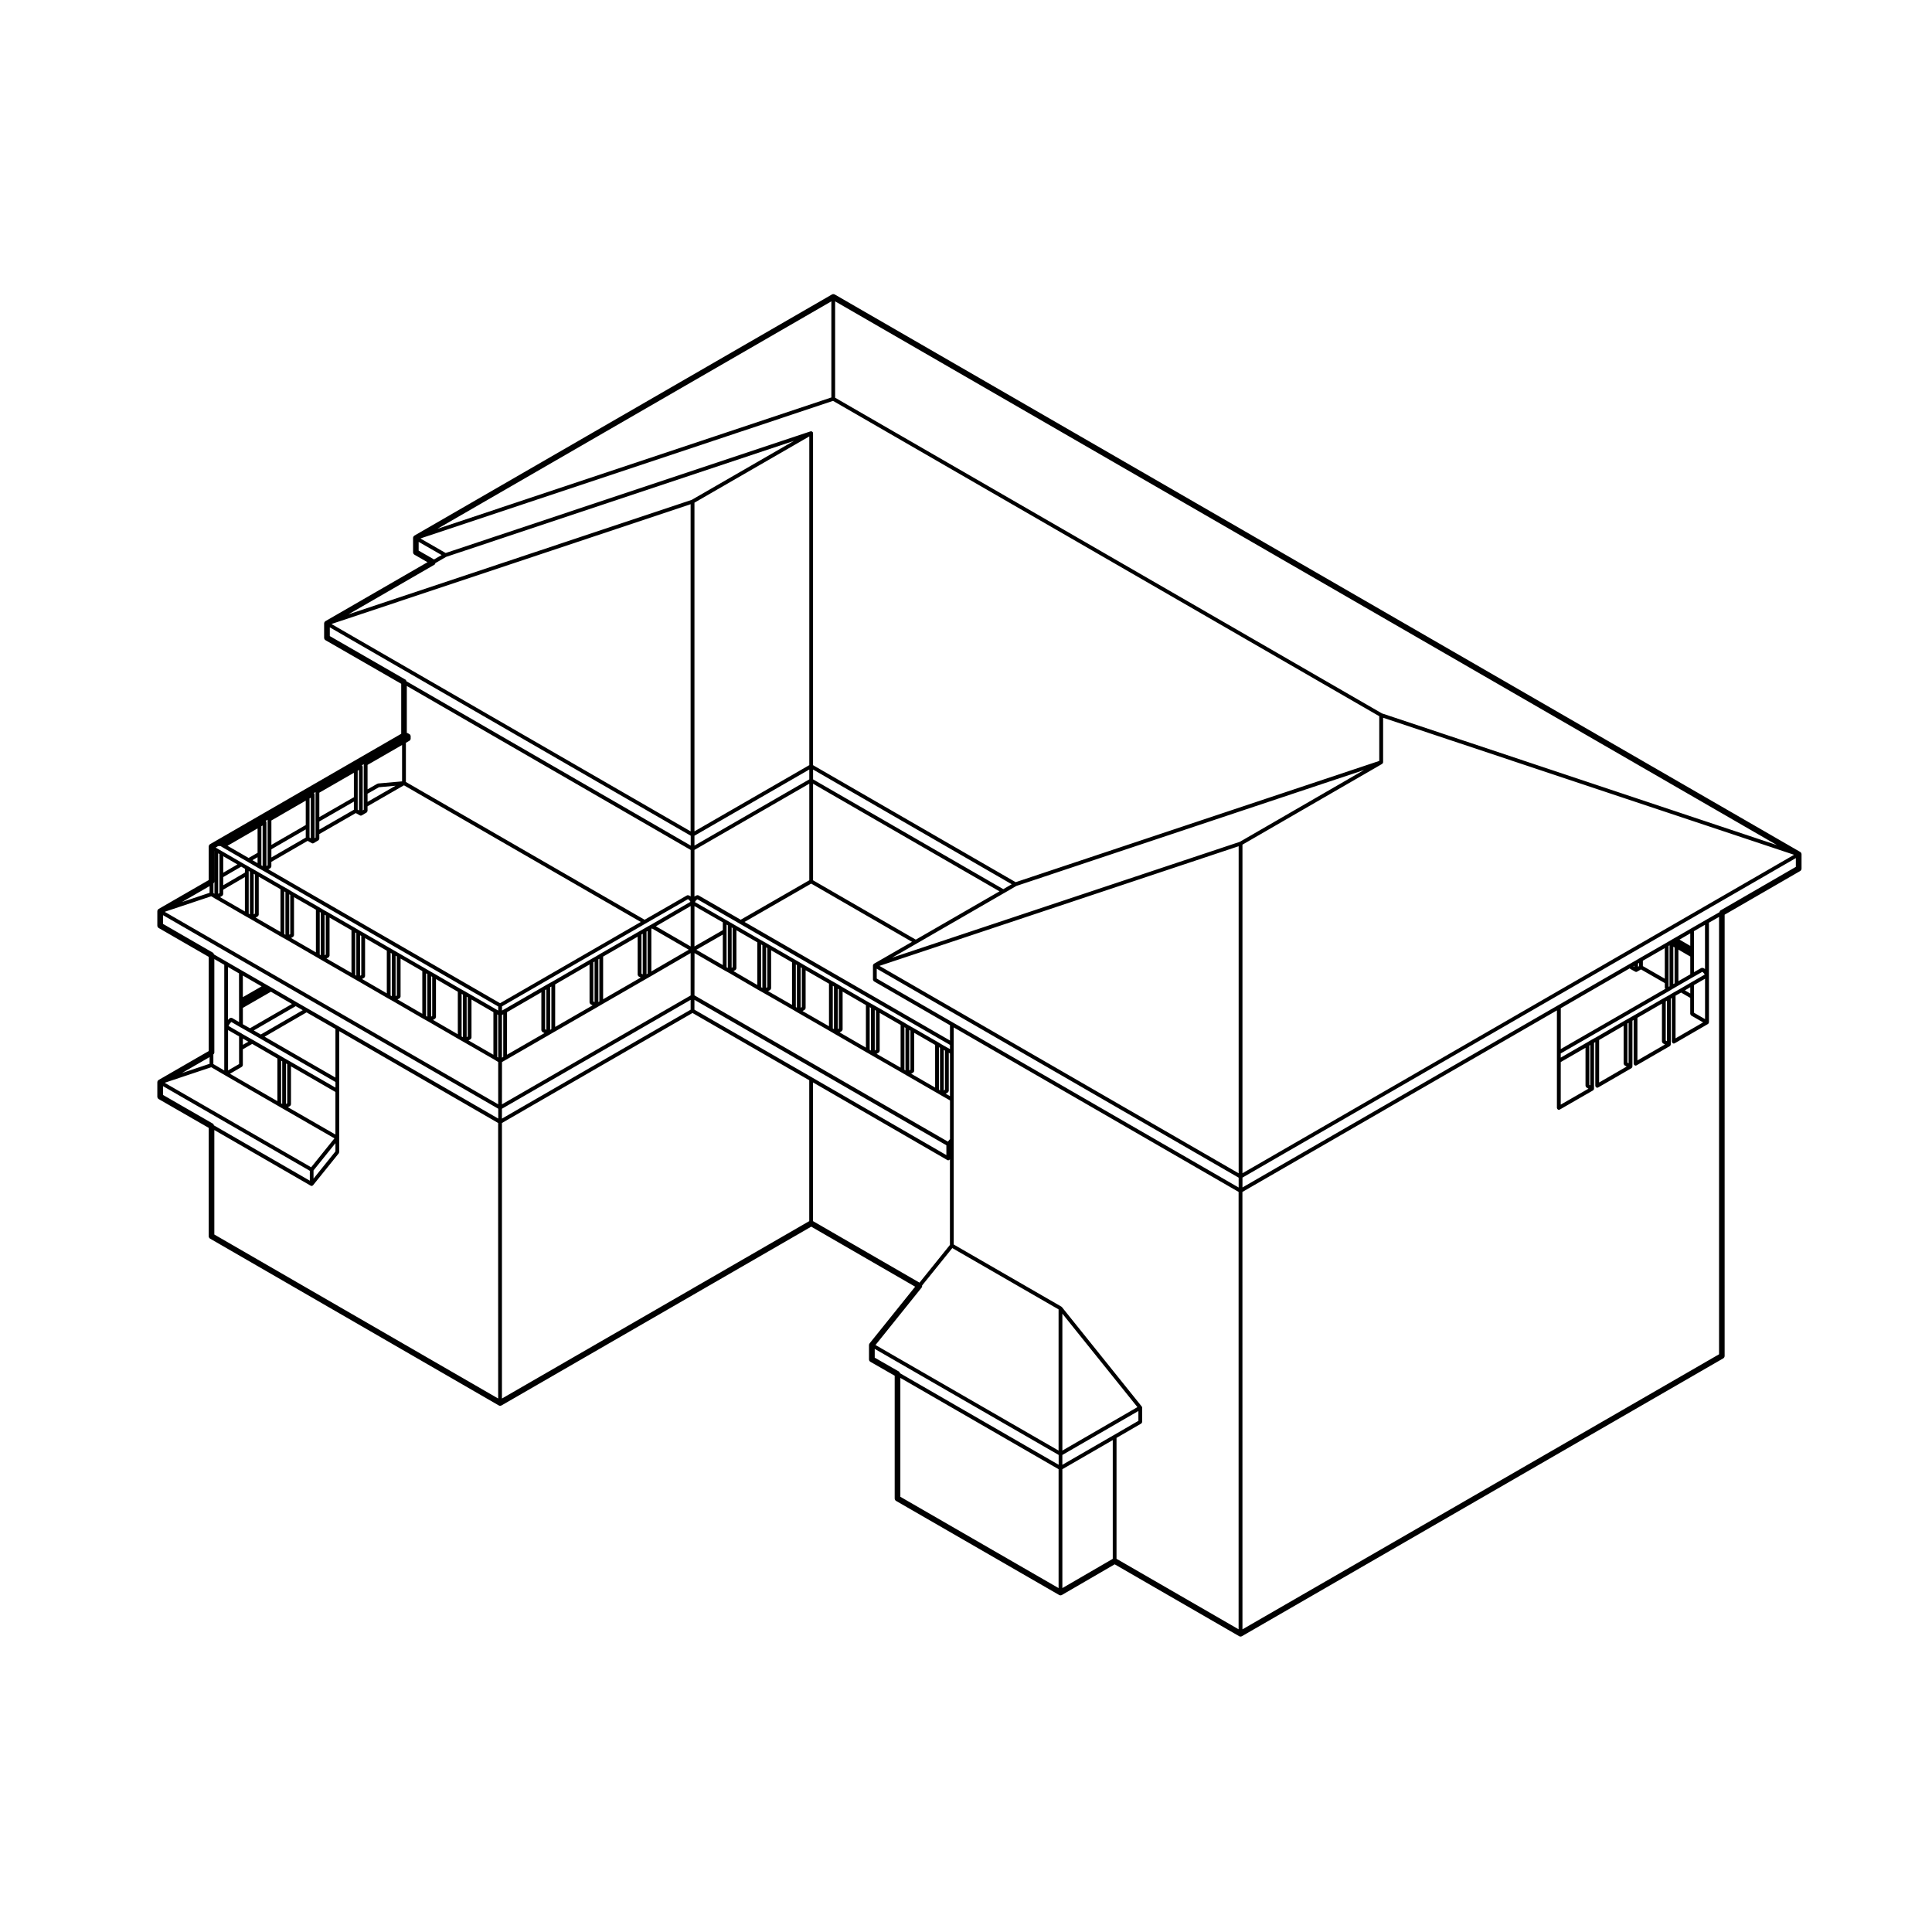 <?xml version="1.0" encoding="UTF-8"?>
<!-- Uploaded to: SVG Repo, www.svgrepo.com, Generator: SVG Repo Mixer Tools -->
<svg fill="#000000" width="800px" height="800px" version="1.1" viewBox="144 144 512 512" xmlns="http://www.w3.org/2000/svg">
 <path d="m365.22 222.04c-0.238-0.133-0.523-0.133-0.754 0l-110.62 63.883c-0.23 0.137-0.379 0.383-0.379 0.656v3.777c0 0.273 0.145 0.52 0.379 0.656l3.445 1.98-27.016 15.598c-0.23 0.137-0.379 0.383-0.379 0.656v3.769c0 0.273 0.145 0.52 0.379 0.656l20.051 11.539v13.25l-50.637 29.242c-0.23 0.137-0.379 0.383-0.379 0.656v8.871l-13.238 7.633c-0.23 0.133-0.379 0.383-0.379 0.656v3.769c0 0.273 0.145 0.523 0.379 0.656l13.238 7.637v24.965l-13.238 7.637c-0.23 0.133-0.379 0.383-0.379 0.656v3.785c0 0.273 0.145 0.523 0.379 0.656l13.238 7.621v28.707c0 0.273 0.145 0.523 0.379 0.656l76.477 44.184c0.238 0.137 0.523 0.137 0.754 0l82.066-47.367 27.539 15.91-12.062 15.008c-0.105 0.133-0.168 0.301-0.168 0.473v3.777c0 0.273 0.145 0.523 0.383 0.656l6.422 3.68v32.527c0 0.273 0.145 0.523 0.379 0.656l43.191 24.914c0.242 0.141 0.523 0.133 0.754 0l13.98-8.117 32.973 19.039c0.117 0.07 0.246 0.105 0.379 0.105s0.262-0.035 0.379-0.105l127.53-73.613c0.23-0.133 0.379-0.383 0.379-0.656l0.004-116.93 20-11.562c0.23-0.137 0.379-0.383 0.379-0.656v-3.777c0-0.273-0.145-0.52-0.379-0.656zm234.45 163.7-3.562 2.035-3.918 2.262-4.363 2.527-0.797 0.453s0 0.004-0.004 0.004l-1.582 0.93h-0.004l-6.812 3.914s0 0.004-0.004 0.004l-1.273 0.754h-0.004l-1.324 0.75-19.156 11.062-83.598 48.25v-2.609l146.65-84.672v2.324l-20 11.562c-0.148 0.105-0.184 0.285-0.246 0.449zm-21.734 27.988 6.5-3.762v10.086c0 0.023 0.02 0.039 0.023 0.059 0.012 0.07 0.039 0.121 0.074 0.18 0.035 0.055 0.059 0.105 0.105 0.137 0.02 0.02 0.02 0.047 0.047 0.059l0.555 0.312-7.305 4.223zm7.82 6.203-0.312-0.176v-10.367l0.312-0.176zm0.258-12.016-1.32 0.734h-0.004l-7.5 4.348-1.336 0.762v0.004l-1.32 0.742s0 0.004-0.004 0.004h-0.004l-7.481 4.352-1.344 0.734c-0.004 0-0.004 0.004-0.004 0.012h-0.012l-1.25 0.742h-0.004l-6.812 3.926-0.004-1.105 28.887-16.641s0.004-0.004 0.004-0.012h0.012l0.676-0.418 1.344-0.777 4.144-2.387 2.445-1.387 0.016 0.012c0.016 0.016 0.035 0.012 0.055 0.02 0.016 0.012 0.02 0.031 0.035 0.039l0.059 0.031 0.035 0.047c0.004 0.004 0.012 0 0.016 0.004s0 0.016 0.004 0.02l0.109 0.125c0.012 0.012 0.023 0.004 0.035 0.016 0.012 0.012 0.004 0.02 0.016 0.031l0.09 0.082 0.047 0.082 0.039 0.102c0.004 0.012 0.02 0.004 0.023 0.02 0.012 0.02 0 0.039 0.012 0.059l0.031 0.047-3.562 2.051v0.004h-0.004l-2.922 1.703-1.965 1.109c-0.004 0-0.004 0.004-0.004 0.012h-0.012zm-18.227 11.695 6.492-3.777v10.066c0 0.023 0.023 0.039 0.023 0.059 0.012 0.07 0.039 0.117 0.074 0.176 0.035 0.059 0.059 0.105 0.109 0.145 0.02 0.016 0.02 0.047 0.047 0.055l0.555 0.312-7.305 4.227zm7.812 6.172-0.316-0.18v-10.359l0.316-0.18zm16.34-18.496-1.422-0.828 1.422-0.828zm1 0.875v-3.109l2.918-1.684v10.707l-2.918-1.684zm2.918-7.359c-0.004 0-0.004-0.004-0.012-0.012l-0.117-0.059-0.051-0.039c-0.016-0.012-0.031-0.004-0.047-0.016-0.016-0.012-0.02-0.031-0.035-0.039l-0.168-0.09c-0.035-0.02-0.07 0-0.105-0.012-0.035-0.012-0.051-0.039-0.086-0.047l-0.102-0.012c-0.035 0-0.055 0.023-0.086 0.031-0.012 0-0.016 0.004-0.023 0.012-0.004 0-0.012 0-0.016 0.004-0.059 0.004-0.117-0.012-0.176 0.02l-1.91 1.082v-10.859l2.918-1.688 0.004 11.723zm-8.41-5.906 0.336 0.188v9.512l-0.336 0.191zm1.348 0.766 3.144 1.828v4.715l-3.144 1.809zm3.144-1-2.852-1.656 2.852-1.652zm-5.492 10.719-0.191 0.117-0.066-0.039v-10.781l0.258-0.152zm-1.262-2.023-5.805-3.332v-1.426l5.805-3.34zm-6.809-3.332-0.281 0.16v-0.836l0.281-0.168zm-1.285 0.176-0.242-0.133 0.242-0.137zm-1.199 0.422c0.023 0.035 0.055 0.059 0.09 0.086 0.02 0.016 0.023 0.047 0.047 0.055l1.324 0.734c0.082 0.047 0.16 0.066 0.246 0.066 0.086 0 0.172-0.02 0.25-0.066l1.031-0.594 6.309 3.621v1.219c0 0.02 0.02 0.035 0.02 0.055 0.012 0.07 0.039 0.117 0.074 0.176 0.016 0.023 0.016 0.059 0.035 0.082l-27.695 15.949 0.004-10.824zm-18.273 24.832 6.559-3.785v10.082c0 0.02 0.02 0.035 0.02 0.055 0.012 0.07 0.039 0.109 0.074 0.176 0.035 0.055 0.055 0.105 0.105 0.145 0.016 0.016 0.016 0.039 0.035 0.051l0.539 0.332-7.336 4.223zm7.562 6.016v-10.387l0.258-0.152v10.695zm22.863-23.605 1.465-0.828 2.422 1.41v4.238c0 0.023 0.02 0.039 0.023 0.059 0.012 0.07 0.039 0.117 0.074 0.18 0.031 0.055 0.059 0.105 0.105 0.137 0.02 0.02 0.02 0.047 0.047 0.059l3.164 1.82-7.305 4.227zm-205.55 100.04c-0.066-0.16-0.102-0.344-0.258-0.434l-6.422-3.68v-2.324l48.742 28.102v2.606zm-182.05-66.117-13.238-7.621v-2.328l38.902 22.434v2.621l-25.414-14.664c-0.059-0.168-0.098-0.355-0.25-0.441zm0-45.312-13.238-7.637v-2.312l88.836 51.293v2.609l-42.371-24.484-8.152-4.68-2.867-1.648-6.586-3.828-0.969-0.559h-0.004l-0.473-0.266c-0.004 0-0.004-0.004-0.004-0.004l-6.484-3.742-3.918-2.262-3.508-2.031c-0.07-0.18-0.109-0.363-0.262-0.449zm0.379-26.938 0.012 0.004v11.289l-0.266-0.16v-2.57c0.109-0.137 0.258-0.262 0.258-0.441zm50.633-45.434-20.051-11.539v-2.312l95.645 55.219v2.609l-75.336-43.539c-0.062-0.164-0.102-0.348-0.258-0.438zm367.96 46.441-146.15 84.371v-87.078l37.02-21.398c0.02-0.012 0.023-0.035 0.039-0.051 0.047-0.031 0.07-0.059 0.102-0.105 0.023-0.035 0.051-0.066 0.066-0.105 0.016-0.039 0.02-0.07 0.023-0.109 0.004-0.02 0.023-0.035 0.023-0.059v-11.805l108.73 36.254zm-292.38-1.305v12.305l-0.121-0.07-0.105-0.07c-0.012-0.004-0.023 0-0.035-0.004-0.012-0.004-0.012-0.016-0.02-0.02l-0.152-0.074c-0.016-0.004-0.031 0-0.047 0s-0.02-0.02-0.035-0.023l-0.102-0.031c-0.125-0.035-0.273-0.023-0.395 0.047l-11.191 6.438-63.266-36.508v-10.383l1.023-0.598c0.02-0.012 0.023-0.039 0.039-0.055 0.051-0.039 0.074-0.086 0.105-0.141 0.035-0.059 0.07-0.109 0.074-0.18 0.004-0.02 0.023-0.035 0.023-0.059v-0.754-0.012-0.004c0-0.047-0.035-0.07-0.047-0.109-0.016-0.047 0.004-0.098-0.02-0.137-0.012-0.02-0.039-0.02-0.051-0.039-0.016-0.016-0.012-0.039-0.023-0.055l-0.004-0.004h-0.004l-0.09-0.098c-0.023-0.023-0.07-0.02-0.102-0.047-0.023-0.02-0.035-0.055-0.07-0.07l-0.09-0.035-0.031-0.031c-0.031-0.031-0.074-0.02-0.109-0.039s-0.051-0.066-0.098-0.074l-0.156-0.047h-0.012s0-0.004-0.004-0.004l-0.109-0.031v-12.438zm1.004-92.031 30.434-17.559v87.113l-30.434 17.547zm-83.832 74.418c-0.039 0-0.059 0.039-0.098 0.051-0.039 0.012-0.082-0.004-0.109 0.016l-2.594 1.48v-6.473l9.148-5.273v9.637zm-2.801 2.711 3.004-1.719 4.414-0.395-7.418 4.273zm-1-0.297v4.543l-0.281 0.168v-11.562c0-0.039-0.035-0.07-0.047-0.105-0.012-0.047 0.012-0.098-0.016-0.137-0.016-0.023-0.047-0.023-0.059-0.047-0.031-0.039-0.059-0.066-0.102-0.098l0.5-0.289-0.004 7.527zm-11.781 0.023 9.16-5.273v6.473l-9.16 5.273zm0 7.633 9.16-5.273v2.16l-9.16 5.266zm10.168-6.141v-7.336l0.328-0.18v10.73l-0.328-0.188zm-11.168 5.848v4.559l-0.258 0.152v-11.598c0-0.047-0.035-0.07-0.047-0.109-0.012-0.047 0.004-0.098-0.02-0.141-0.016-0.02-0.039-0.023-0.059-0.039-0.02-0.023-0.031-0.055-0.055-0.074l0.434-0.25-0.004 7.5zm-11.703 0.027 9.105-5.266v6.465l-9.105 5.273zm0 7.633 9.105-5.273v2.172l-9.105 5.266zm10.105-6.141v-7.336l0.336-0.195v10.75l-0.336-0.191zm-11.109 5.852v4.543l-0.312 0.18v-11.609c0-0.047-0.035-0.074-0.051-0.109-0.012-0.047 0.012-0.098-0.016-0.137-0.012-0.02-0.039-0.023-0.055-0.047-0.02-0.023-0.035-0.051-0.059-0.074l0.492-0.281zm-2.66-5.242v6.469l-2.367 1.359-5.598-3.223zm0 7.633v1.57l-1.359-0.789zm1.008-0.871v-7.344l0.332-0.191v10.742l-0.332-0.188zm2.402 3.758c0.02-0.012 0.023-0.039 0.047-0.055 0.051-0.035 0.074-0.086 0.105-0.141 0.035-0.059 0.066-0.109 0.074-0.18 0.004-0.02 0.023-0.035 0.023-0.059v-1.223l9.609-5.562 1.094 0.605c0.082 0.047 0.16 0.066 0.246 0.066 0.09 0 0.176-0.02 0.258-0.07l1.258-0.742c0.02-0.012 0.02-0.035 0.039-0.051 0.051-0.039 0.082-0.09 0.109-0.145 0.031-0.059 0.066-0.105 0.07-0.176 0.004-0.02 0.023-0.035 0.023-0.055v-1.234l9.668-5.562 1.082 0.609c0.082 0.047 0.16 0.066 0.246 0.066 0.09 0 0.172-0.02 0.258-0.07l1.285-0.75c0.02-0.012 0.023-0.039 0.039-0.055 0.055-0.039 0.082-0.09 0.105-0.145 0.035-0.059 0.066-0.105 0.074-0.176 0-0.023 0.023-0.035 0.023-0.059v-1.219l9.652-5.559 62.766 36.215-37.297 21.527-61.414-35.477zm112.37-8.582 30.434-17.547v2.609l-30.434 17.551zm58.656 27.535-27.223-15.723v-25.59l49.41 28.516zm9.059 29.004-0.57-0.316-1.316-0.734-0.004-0.004-1.285-0.777h-0.004c-0.004 0-0.004-0.004-0.004-0.004l-6.543-3.777h-0.004l-1.301-0.73s0-0.004-0.004-0.004l-1.285-0.777h-0.004c-0.004 0-0.004-0.004-0.004-0.004l-6.543-3.777h-0.004l-1.316-0.734c0-0.004 0-0.012-0.004-0.012l-1.34-0.742h-0.004l-7.152-4.137-1.285-0.777c-0.004-0.004-0.012 0-0.016 0v-0.004l-1.309-0.734-0.004-0.004-7.199-4.137-1.316-0.777-1.285-0.746c-0.004 0-0.004-0.004-0.004-0.004l-6.543-3.769h-0.004l-1.309-0.766h-0.012l-1.328-0.746c-0.004 0-0.004-0.004-0.004-0.004l-6.539-3.773h-0.004l-1.258-0.734c-0.004 0-0.004-0.004-0.004-0.004l-1.34-0.77-8.117-4.664c0-0.012 0.012-0.004 0.016-0.016l0.023-0.102 0.055-0.082 0.004-0.004s0.004 0 0.004-0.004l0.105-0.168 0.035-0.051 0.109-0.09c0.02-0.016 0.016-0.039 0.031-0.055 0.016-0.012 0.035-0.004 0.051-0.02l0.047-0.059 0.074-0.039c0.004 0 0.004-0.004 0.004-0.004h0.012l0.086-0.051 11.215 6.469 55.699 32.109zm-1.32 10.77-0.328 0.188v-10.727l0.328 0.18zm-9.156-5.285-0.312 0.176v-10.727l0.312 0.18zm-9.145-5.289-0.312 0.188v-10.742l0.312 0.176zm-9.836-5.664-0.281 0.168v-10.691l0.281 0.168zm-9.801-5.672-0.312 0.188v-10.715l0.312 0.188zm-9.141-5.266-0.32 0.184v-10.73l0.312 0.188v10.359zm-9.195-5.285-0.266 0.152v-10.691l0.266 0.156zm-11.125-16.207v10.699l-9.219-5.34zm1.004 0 7.512 4.316v2.066l-7.512 4.316zm12.262 3.617-11.145-6.422c-0.109-0.074-0.246-0.105-0.402-0.07h-0.008l-0.105 0.023c-0.016 0.004-0.004 0.031-0.02 0.035-0.031 0.004-0.055-0.012-0.086 0.004l-0.145 0.074c-0.004 0.004-0.012 0.016-0.016 0.016-0.012 0.004-0.02 0-0.023 0.004l-0.102 0.059-0.156 0.09c-0.023 0.016-0.031 0.051-0.055 0.07v-12.379l30.434-17.551v25.59zm-13.996-5.441 0.059 0.035c0.004 0.004 0.016 0 0.02 0.004 0.004 0 0.004 0.004 0.012 0.012l0.07 0.039 0.051 0.059c0.012 0.016 0.035 0.012 0.051 0.02 0.016 0.016 0.012 0.039 0.031 0.055l0.117 0.098 0.055 0.059 0.07 0.121c0.004 0.004 0.016 0.004 0.02 0.012 0.012 0.012 0.004 0.023 0.012 0.035l0.07 0.098 0.016 0.059-10.387 6.035-0.004 0.004-0.672 0.359v0.004h-0.012l-1.285 0.742-1.344 0.766-10.156 5.844c-0.004 0-0.004 0.004-0.004 0.004l-1.258 0.746h-0.004l-1.336 0.762-10.098 5.859h-0.004l-1.336 0.734s0 0.004-0.004 0.004l-1.328 0.77-10.098 5.844-0.004 0.004-0.586 0.328v-1.113l38.059-21.965zm-11.969 9.164v10.75l-0.336-0.188v-10.367zm-12.77 7.371v10.742l-0.328-0.188v-10.375zm-13.098 7.559 0.324-0.188v10.727l-0.324-0.191zm-11.438 6.602 0.336-0.191v11.297l-0.336 0.195zm1.34-0.758 9.094-5.262v10.051c0 0.023 0.02 0.035 0.023 0.059 0.004 0.07 0.035 0.117 0.074 0.176 0.031 0.059 0.059 0.105 0.105 0.141 0.02 0.016 0.02 0.047 0.039 0.055l0.578 0.336-9.922 5.723zm11.426-6.609 0.328-0.18v11.289l-0.328 0.191zm1.336-0.746 9.102-5.281v10.086c0 0.023 0.023 0.039 0.023 0.066 0.012 0.07 0.039 0.109 0.074 0.172 0.035 0.059 0.059 0.105 0.109 0.145 0.02 0.016 0.02 0.047 0.047 0.055l0.559 0.312-9.922 5.719 0.004-11.273zm11.438-6.637 0.266-0.156v11.305l-0.266 0.156zm1.27-0.738 9.148-5.269v10.09c0 0.023 0.023 0.039 0.023 0.066 0.012 0.07 0.039 0.121 0.074 0.18 0.035 0.055 0.066 0.102 0.109 0.137 0.023 0.016 0.023 0.047 0.051 0.059l0.555 0.301-9.969 5.75 0.004-11.312zm11.496-6.621 0.277-0.156v11.301l-0.277 0.156zm1.281-0.73 0.172-0.098 9.738 5.637-9.91 5.754zm18.934 1.523v8.074l-7.008-4.051zm1-0.871v-1.785l0.332 0.195v11.297l-0.332-0.188zm2.359 10.254c0.02-0.016 0.023-0.039 0.047-0.055 0.055-0.047 0.082-0.098 0.109-0.145 0.031-0.059 0.059-0.105 0.07-0.176 0.004-0.02 0.023-0.035 0.023-0.059v-10.094l5.535 3.199v11.305l-6.309-3.672zm6.793-6.766 0.332 0.188v11.324l-0.332-0.191zm2.402 12.059c0.02-0.016 0.023-0.039 0.047-0.059 0.051-0.035 0.082-0.086 0.105-0.137 0.035-0.066 0.066-0.109 0.074-0.18 0.004-0.02 0.023-0.035 0.023-0.059v-10.086l5.543 3.195v11.281l-6.348-3.637zm6.797-6.754 0.281 0.16v11.289l-0.281-0.168zm2.356 12.008c0.02-0.012 0.02-0.039 0.039-0.055 0.055-0.039 0.082-0.086 0.105-0.141 0.035-0.059 0.07-0.105 0.074-0.176 0.004-0.023 0.023-0.035 0.023-0.059v-10.047l6.191 3.562v11.281l-7.012-4.031zm7.441-6.352 0.312 0.176v11.305l-0.312-0.188zm2.363 12.02c0.02-0.016 0.02-0.039 0.039-0.055 0.051-0.039 0.074-0.09 0.105-0.141 0.035-0.059 0.07-0.105 0.074-0.18 0.004-0.02 0.023-0.035 0.023-0.055v-10.055l6.172 3.57v11.273l-6.961-4.031zm7.418-6.359 0.332 0.188v11.305l-0.332-0.195zm2.406 12.027c0.02-0.012 0.02-0.039 0.039-0.055 0.055-0.039 0.082-0.086 0.105-0.141 0.035-0.059 0.066-0.105 0.074-0.176 0.004-0.023 0.023-0.035 0.023-0.059v-10.09l5.543 3.203v11.309l-6.359-3.656zm6.793-6.723 0.281 0.168v11.285l-0.281-0.16zm2.348 12.016c0.023-0.016 0.023-0.039 0.047-0.059 0.051-0.035 0.074-0.086 0.105-0.137 0.035-0.059 0.066-0.105 0.074-0.18 0.004-0.02 0.023-0.035 0.023-0.059v-10.09l5.543 3.203v11.301l-6.348-3.664zm6.797-6.719 0.281 0.168v11.273l-0.281-0.16zm2.359 12.004c0.02-0.012 0.023-0.039 0.047-0.055 0.055-0.039 0.082-0.09 0.109-0.145 0.031-0.055 0.066-0.105 0.074-0.172 0-0.023 0.023-0.039 0.023-0.066v-10.086l0.316 0.18v11.305l-1.129-0.645zm-53.871-45.195 17.664-10.16 26.719 15.434-10.098 5.809c-0.02 0.016-0.023 0.039-0.047 0.059-0.035 0.023-0.059 0.051-0.086 0.086-0.02 0.02-0.047 0.02-0.059 0.047-0.004 0.004 0 0.012 0 0.02-0.012 0.016-0.012 0.039-0.016 0.059-0.016 0.039-0.02 0.07-0.023 0.109-0.004 0.02-0.023 0.035-0.023 0.059v3.777c0 0.023 0.02 0.039 0.023 0.059 0.012 0.07 0.039 0.117 0.074 0.176 0.031 0.059 0.059 0.105 0.105 0.141 0.02 0.02 0.023 0.047 0.047 0.059l20.164 11.637v4.051zm35.75 11.645 95.195-31.711v86.676zm95.488-32.871-92.121 30.688 6.519-3.754 23.184-13.383h0.012l3.203-1.863 92.137-30.727zm-62.668 12.535-50.406-29.09v-2.609l52.645 30.398zm-208.09-11.406h0.059 0.055l0.211-0.023 0.211 0.023h0.02l0.137 0.012 0.523 0.332c0.004 0 0.012 0 0.016 0.004h0.004l6.594 3.805s0.004 0 0.004 0.004l2.867 1.672h0.012l1.348 0.758h0.004l62.172 35.918v1.078l-0.5-0.297h-0.004c-0.004 0-0.004-0.004-0.004-0.004l-6.812-3.93-1.285-0.742-0.004-0.004-1.34-0.742h-0.004l-6.785-3.941-1.285-0.734h-0.004l-1.324-0.77-0.004-0.004-6.762-3.906-1.316-0.762-1.336-0.766-6.762-3.906-1.309-0.742-1.285-0.766h-0.012v-0.004l-6.812-3.914h-0.004l-1.305-0.73c-0.004 0 0-0.004 0-0.004l-1.289-0.77h0.004c-0.004 0-0.004-0.004-0.004-0.004l-6.812-3.91h-0.004l-1.258-0.766h-0.004s0-0.004-0.004-0.004l-1.32-0.746h-0.004l-6.758-3.898-1.336-0.77h-0.004l-1.316-0.742-0.004-0.004-1.492-0.852h-0.004l-5.262-3.047-1.328-0.77s-0.004 0-0.004-0.004l-0.402-0.238zm66.16 50.457-0.281 0.168v-10.711l0.281 0.16zm-9.414-5.426-0.281 0.16v-10.707l0.281 0.16zm-9.695-5.262v-10.723l0.312 0.176v10.367zm-9.41-5.414v-10.727l0.312 0.176v10.375zm-9.098-5.617-0.316 0.18v-10.727l0.316 0.176zm-9.418-5.418-0.273 0.156v-10.707l0.273 0.168zm-9.684-5.242v-10.746l0.328 0.191v10.367zm-9.082-15.977v10.352l-0.332 0.191v-10.73zm1.008 0.578 3.762 2.18-3.762 2.191zm0 5.531 4.762-2.769 0.988 0.57v1.008l-5.754 3.359v-2.168zm-0.254 4.965c0.02-0.012 0.02-0.035 0.039-0.051 0.055-0.039 0.082-0.09 0.109-0.145 0.031-0.055 0.066-0.105 0.074-0.176 0.004-0.02 0.023-0.035 0.023-0.059v-1.188l5.754-3.359v9.129l-6.59-3.805zm7.004-5.863v-0.734l0.316 0.18v11.32l-0.316-0.18zm2.402 11.312c0.02-0.012 0.023-0.039 0.047-0.055 0.055-0.039 0.082-0.09 0.109-0.145 0.031-0.055 0.066-0.105 0.07-0.172 0.004-0.023 0.031-0.039 0.031-0.066v-10.082l5.758 3.32v11.316l-6.574-3.805zm7.019-6.625 0.312 0.176v11.316l-0.312-0.176zm2.344 12.047c0.02-0.012 0.02-0.039 0.039-0.055 0.055-0.039 0.082-0.09 0.109-0.141 0.031-0.059 0.059-0.105 0.07-0.176 0.004-0.02 0.023-0.035 0.023-0.059v-10.086l5.805 3.332v11.301l-6.578-3.805zm7.059-6.59 0.281 0.168v11.285l-0.281-0.168zm2.356 12.016c0.023-0.016 0.023-0.039 0.047-0.059 0.051-0.035 0.074-0.086 0.105-0.137 0.035-0.059 0.066-0.109 0.074-0.18 0.004-0.02 0.023-0.035 0.023-0.059v-10.086l5.805 3.34v11.309l-6.613-3.809zm7.059-6.59 0.281 0.168v11.285l-0.281-0.16zm2.348 12.027c0.02-0.012 0.023-0.039 0.047-0.055 0.055-0.039 0.082-0.09 0.109-0.145 0.031-0.055 0.066-0.105 0.074-0.172 0-0.023 0.023-0.039 0.023-0.066v-10.09l5.758 3.332v11.301l-6.559-3.797zm7.016-6.621 0.328 0.191v11.297l-0.328-0.18zm2.394 12.035c0.023-0.016 0.023-0.039 0.047-0.055 0.055-0.039 0.082-0.09 0.109-0.145 0.031-0.055 0.066-0.105 0.074-0.172 0-0.023 0.023-0.039 0.023-0.066v-10.086l5.758 3.324v11.316l-6.566-3.809zm7.016-6.609 0.328 0.191v11.301l-0.328-0.18zm2.367 12.043c0.02-0.016 0.023-0.039 0.047-0.055 0.051-0.047 0.082-0.09 0.105-0.145 0.035-0.059 0.066-0.105 0.074-0.176 0.004-0.02 0.023-0.035 0.023-0.059v-10.09l5.789 3.359v11.273l-6.57-3.805zm7.047-6.602 0.332 0.188v11.297l-0.332-0.191zm2.375 12.02c0.02-0.012 0.02-0.039 0.039-0.055 0.055-0.039 0.082-0.09 0.109-0.145 0.031-0.055 0.066-0.105 0.07-0.172 0.004-0.023 0.023-0.035 0.023-0.059v-10.086l5.805 3.356v11.281l-6.594-3.797zm7.059-6.566 0.258 0.152v11.273l-0.258-0.156zm1.258 12.625 1.094-0.629 11.426-6.59s0-0.004 0.004-0.004l1.324-0.77h0.004l11.441-6.594v-0.004h0.004l1.258-0.742h0.004l11.496-6.625 1.281-0.734 10.664-6.191v11.227l-50.004 28.863 0.012-11.207zm51.008-28.895 7.766 4.492h0.004l0.004 0.004 1.34 0.734h0.004l7.789 4.539h0.012v0.004l1.328 0.746 0.004 0.004 7.856 4.504 1.285 0.77h0.012v0.004l8.516 4.898h0.004l1.309 0.766 0.004 0.004 8.457 4.898 1.34 0.77 7.863 4.519h0.004l1.273 0.742c0.004 0 0.004 0.004 0.004 0.004l7.863 4.535h0.004l1.273 0.742 0.004 0.004 2.402 1.371v10.242l-0.559 0.676-67.156-38.762 0.012-11.211zm68.473 18.398-20.164-11.637v-2.613l95.91 55.379v2.609zm113.72-81.91-144.91-83.656v-25.539l249.59 144.1zm-145.91-83.727-104.38 34.805 104.38-60.27zm0.449 0.91 144.75 83.566v11.848l-96.352 32.133-53.699-31.008v-87.988c0-0.031-0.023-0.047-0.031-0.074-0.004-0.031 0.016-0.055 0.004-0.086-0.004-0.016-0.023-0.02-0.035-0.035-0.004-0.016 0.004-0.035-0.004-0.055-0.016-0.02-0.039-0.023-0.055-0.047-0.035-0.039-0.07-0.066-0.117-0.102-0.031-0.02-0.055-0.047-0.09-0.059-0.039-0.016-0.074-0.02-0.117-0.023-0.02 0-0.035-0.023-0.059-0.023-0.031 0-0.051 0.023-0.082 0.031-0.031 0.004-0.055-0.012-0.082-0.004l-96.691 32.238-6.656-3.828 0.141-0.086zm-109.82 37.359 6.09 3.5-2.019 1.16-4.07-2.344zm4.195 6.051c0.152-0.09 0.191-0.273 0.25-0.434l2.871-1.652 92.137-30.723-27.09 15.629-90.945 30.328zm67.879-16.027v86.695l-95.145-54.926 0.145-0.086zm-127.48 102.98-7.316 2.445 7.316-4.219zm0.438 0.918 1.074 0.648h0.012l8.09 4.68h0.012l1.309 0.742 0.004 0.004 8.09 4.68h0.012l1.305 0.734c0.004 0 0.004 0.004 0.004 0.004l8.082 4.68h0.004l1.273 0.746c0.004 0 0.004 0.004 0.004 0.004l8.133 4.684 1.285 0.734 8.082 4.68c0.004 0 0.004 0 0.012 0.004l1.32 0.734 0.004 0.004 8.082 4.691s0.004 0 0.012 0.004l1.32 0.734 0.004 0.004 8.082 4.68 1.34 0.762 8.09 4.66 1.008 0.621v11.215l-88.34-50.988 0.156-0.098zm27.109 72.652 5.805-7.215v2.176l-5.805 7.215zm-26.285-31.191v-24.816l2.629 1.523v27.992l-2.887-1.688v-2.562c0.113-0.145 0.258-0.266 0.258-0.449zm18.992 13.582v-10.727l0.316 0.18v10.363zm1.074-11.273-1.32-0.742-1.285-0.762c-0.004 0-0.004-0.004-0.004-0.004l-7.176-4.156h-0.004l-2.867-1.613c-0.012-0.012-0.031-0.012-0.039-0.023l-0.016-0.004h-0.004-0.004c-0.02-0.02-0.023-0.047-0.047-0.059l-3.531-2.031 0.059-0.117c0.012-0.02 0-0.039 0.004-0.059 0.004-0.016 0.02-0.012 0.023-0.02l0.02-0.07 0.102-0.152v-0.016h0.004l0.055-0.102 0.121-0.105c0.023-0.023 0.02-0.059 0.047-0.09 0.012-0.016 0.039-0.012 0.051-0.031l0.07-0.121 0.07-0.074 0.117-0.105 2.289 1.336h0.004c0.004 0.004 0.004 0.004 0.004 0.004l2.383 1.344c0.004 0 0.004 0.004 0.004 0.004l2.867 1.652 20.031 11.559v1.492zm-16.43-8.316 2.918 1.676v7.336l-2.918 1.688zm3.918 2.266 1.461 0.82-1.461 0.836zm5.766-0.508 11.117-6.438 7.652 4.394v12.879zm-1.008-0.582-1.859-1.074 11.117-6.434 1.859 1.066zm-2.871-1.656-1.883-1.062v-4.332l7.438-4.281 5.57 3.246zm-1.887-8.238v-5.727l4.969 2.871zm-1 0.871v5.727l-1.852-1.078c-0.031-0.016-0.059 0-0.086-0.012-0.07-0.031-0.121-0.031-0.191-0.031-0.066 0.004-0.109 0.012-0.168 0.035-0.031 0.012-0.059-0.004-0.09 0.016l-0.156 0.105c-0.023 0.016-0.023 0.051-0.047 0.07-0.02 0.016-0.055 0.016-0.07 0.035l-0.086 0.105-0.117 0.102c-0.016 0.012-0.012 0.031-0.02 0.039-0.016 0.016-0.035 0.012-0.047 0.023l-0.004 0.004v-13.996l2.918 1.688 0.004 7.168zm0.75 17.59c0.02-0.016 0.023-0.039 0.047-0.059 0.051-0.039 0.082-0.086 0.105-0.141 0.035-0.059 0.066-0.105 0.074-0.176 0.004-0.02 0.023-0.035 0.023-0.059v-4.211l2.481-1.426 6.672 3.871v11.301l-12.566-7.254zm10.402-1.621 0.281 0.168v11.281l-0.281-0.156zm2.352 12.02c0.02-0.012 0.023-0.039 0.047-0.055 0.055-0.039 0.082-0.09 0.109-0.145 0.031-0.055 0.066-0.105 0.074-0.172 0-0.023 0.023-0.039 0.023-0.066v-10.082l11.773 6.785v11.281l-12.582-7.238zm-21.32-11.199-7.316 2.449 7.316-4.223zm0.445 0.91 3.691 2.156c0.004 0 0.004 0.004 0.004 0.004l14.078 8.125 1.285 0.742 13.586 7.82-6.172 7.664-38.773-22.359 0.156-0.098zm0.816 16.648 25.531 14.742c0.082 0.047 0.168 0.066 0.25 0.066 0.152 0 0.277-0.07 0.367-0.176 0.004-0.004 0.02 0 0.023-0.012l6.812-8.457c0.039-0.051 0.031-0.109 0.051-0.172 0.02-0.051 0.059-0.086 0.059-0.141v-32.059l42.117 24.34 0.008 73.012-75.219-43.457zm76.219-5.644 50.004-28.863v2.613l-50.004 28.863zm51.008-28.867 66.77 38.543v2.609l-35.578-20.566-31.188-17.973v-2.613zm31.438 21.895 35.578 20.566c0.082 0.047 0.168 0.066 0.25 0.066 0.152 0 0.277-0.07 0.367-0.172 0.004-0.004 0.016-0.004 0.02-0.012l0.059-0.07v22.68l-8.066 9.996-28.219-16.305 0.004-36.75zm28.906 53.801 7.996-9.906 28.164 16.246v37.418l-48.516-27.973 12.219-15.211c0.129-0.156 0.168-0.367 0.137-0.574zm50.77 39.668-13.609 7.863v-2.609l20.152-11.652v2.606zm-13.605 4.09v-36.281l19.891 24.766zm0 4.938 13.355-7.719v31.469l-13.355 7.754zm14.363-8.305 6.543-3.797c0.02-0.016 0.023-0.039 0.047-0.055 0.055-0.047 0.082-0.098 0.109-0.145 0.031-0.059 0.059-0.105 0.07-0.176 0.004-0.023 0.023-0.035 0.023-0.059v-3.769c0-0.047-0.035-0.074-0.047-0.109-0.016-0.051 0.004-0.098-0.02-0.137-0.012-0.016-0.023-0.016-0.035-0.023-0.004-0.016 0-0.031-0.012-0.039l-21.156-26.344c-0.004-0.012-0.02-0.004-0.023-0.016-0.023-0.023-0.051-0.035-0.074-0.055-0.02-0.016-0.023-0.039-0.047-0.055l-28.535-16.465v-57.531l75.496 43.594v115.91l-32.352-18.68 0.004-32.047zm-162.88-83.445 50.5-29.152 30.938 17.828v37.328l-81.438 47.012zm105.58 99.059v-31.508l41.934 24.199v31.504zm90.652-80.789 83.344-48.109v25.848c0 0.047 0.035 0.074 0.047 0.109 0.016 0.051-0.004 0.098 0.02 0.137 0.012 0.02 0.039 0.016 0.051 0.031 0.098 0.125 0.215 0.223 0.387 0.223 0.086 0 0.172-0.02 0.25-0.066l8.82-5.078c0.023-0.016 0.023-0.039 0.047-0.059 0.035-0.023 0.059-0.051 0.09-0.09 0.012-0.016 0.035-0.012 0.047-0.023 0.016-0.023 0-0.051 0.016-0.074 0.02-0.047 0.031-0.086 0.035-0.133 0.004-0.02 0.023-0.035 0.023-0.059l0.004-12.172 0.336-0.188v11.586c0 0.047 0.035 0.074 0.047 0.109 0.012 0.051-0.004 0.098 0.02 0.137 0.012 0.02 0.039 0.016 0.051 0.031 0.098 0.125 0.215 0.223 0.387 0.223 0.09 0 0.172-0.02 0.25-0.066l8.82-5.109c0.023-0.016 0.023-0.039 0.047-0.059 0.039-0.031 0.066-0.066 0.098-0.105 0.016-0.02 0.039-0.012 0.051-0.031 0.012-0.02 0-0.039 0.012-0.066 0.016-0.039 0.023-0.082 0.031-0.121 0.004-0.02 0.023-0.035 0.023-0.059v-12.148l0.328-0.191v11.594c0 0.047 0.035 0.074 0.047 0.109 0.016 0.051-0.004 0.098 0.02 0.137 0.012 0.02 0.039 0.016 0.051 0.031 0.098 0.125 0.215 0.223 0.387 0.223 0.086 0 0.172-0.02 0.25-0.066l8.82-5.098c0.023-0.016 0.023-0.039 0.047-0.055 0.039-0.035 0.066-0.066 0.098-0.105 0.012-0.016 0.039-0.012 0.051-0.031 0.016-0.02 0-0.047 0.012-0.07 0.016-0.039 0.023-0.082 0.031-0.121 0.004-0.02 0.023-0.035 0.023-0.059v-12.16l0.281-0.172v11.586c0 0.047 0.035 0.074 0.047 0.109 0.012 0.047-0.004 0.098 0.02 0.137 0.012 0.02 0.039 0.012 0.051 0.031 0.098 0.125 0.215 0.223 0.387 0.223 0.086 0 0.172-0.02 0.25-0.066l8.816-5.106c0.02-0.016 0.023-0.039 0.047-0.055 0.039-0.035 0.066-0.066 0.098-0.105 0.012-0.02 0.039-0.012 0.051-0.031 0.012-0.02 0-0.047 0.012-0.07 0.016-0.047 0.023-0.082 0.031-0.121 0.004-0.02 0.023-0.035 0.023-0.059v-12.449l-0.004-13.961 2.68-1.535v115.91l-126.3 72.891z"/>
</svg>